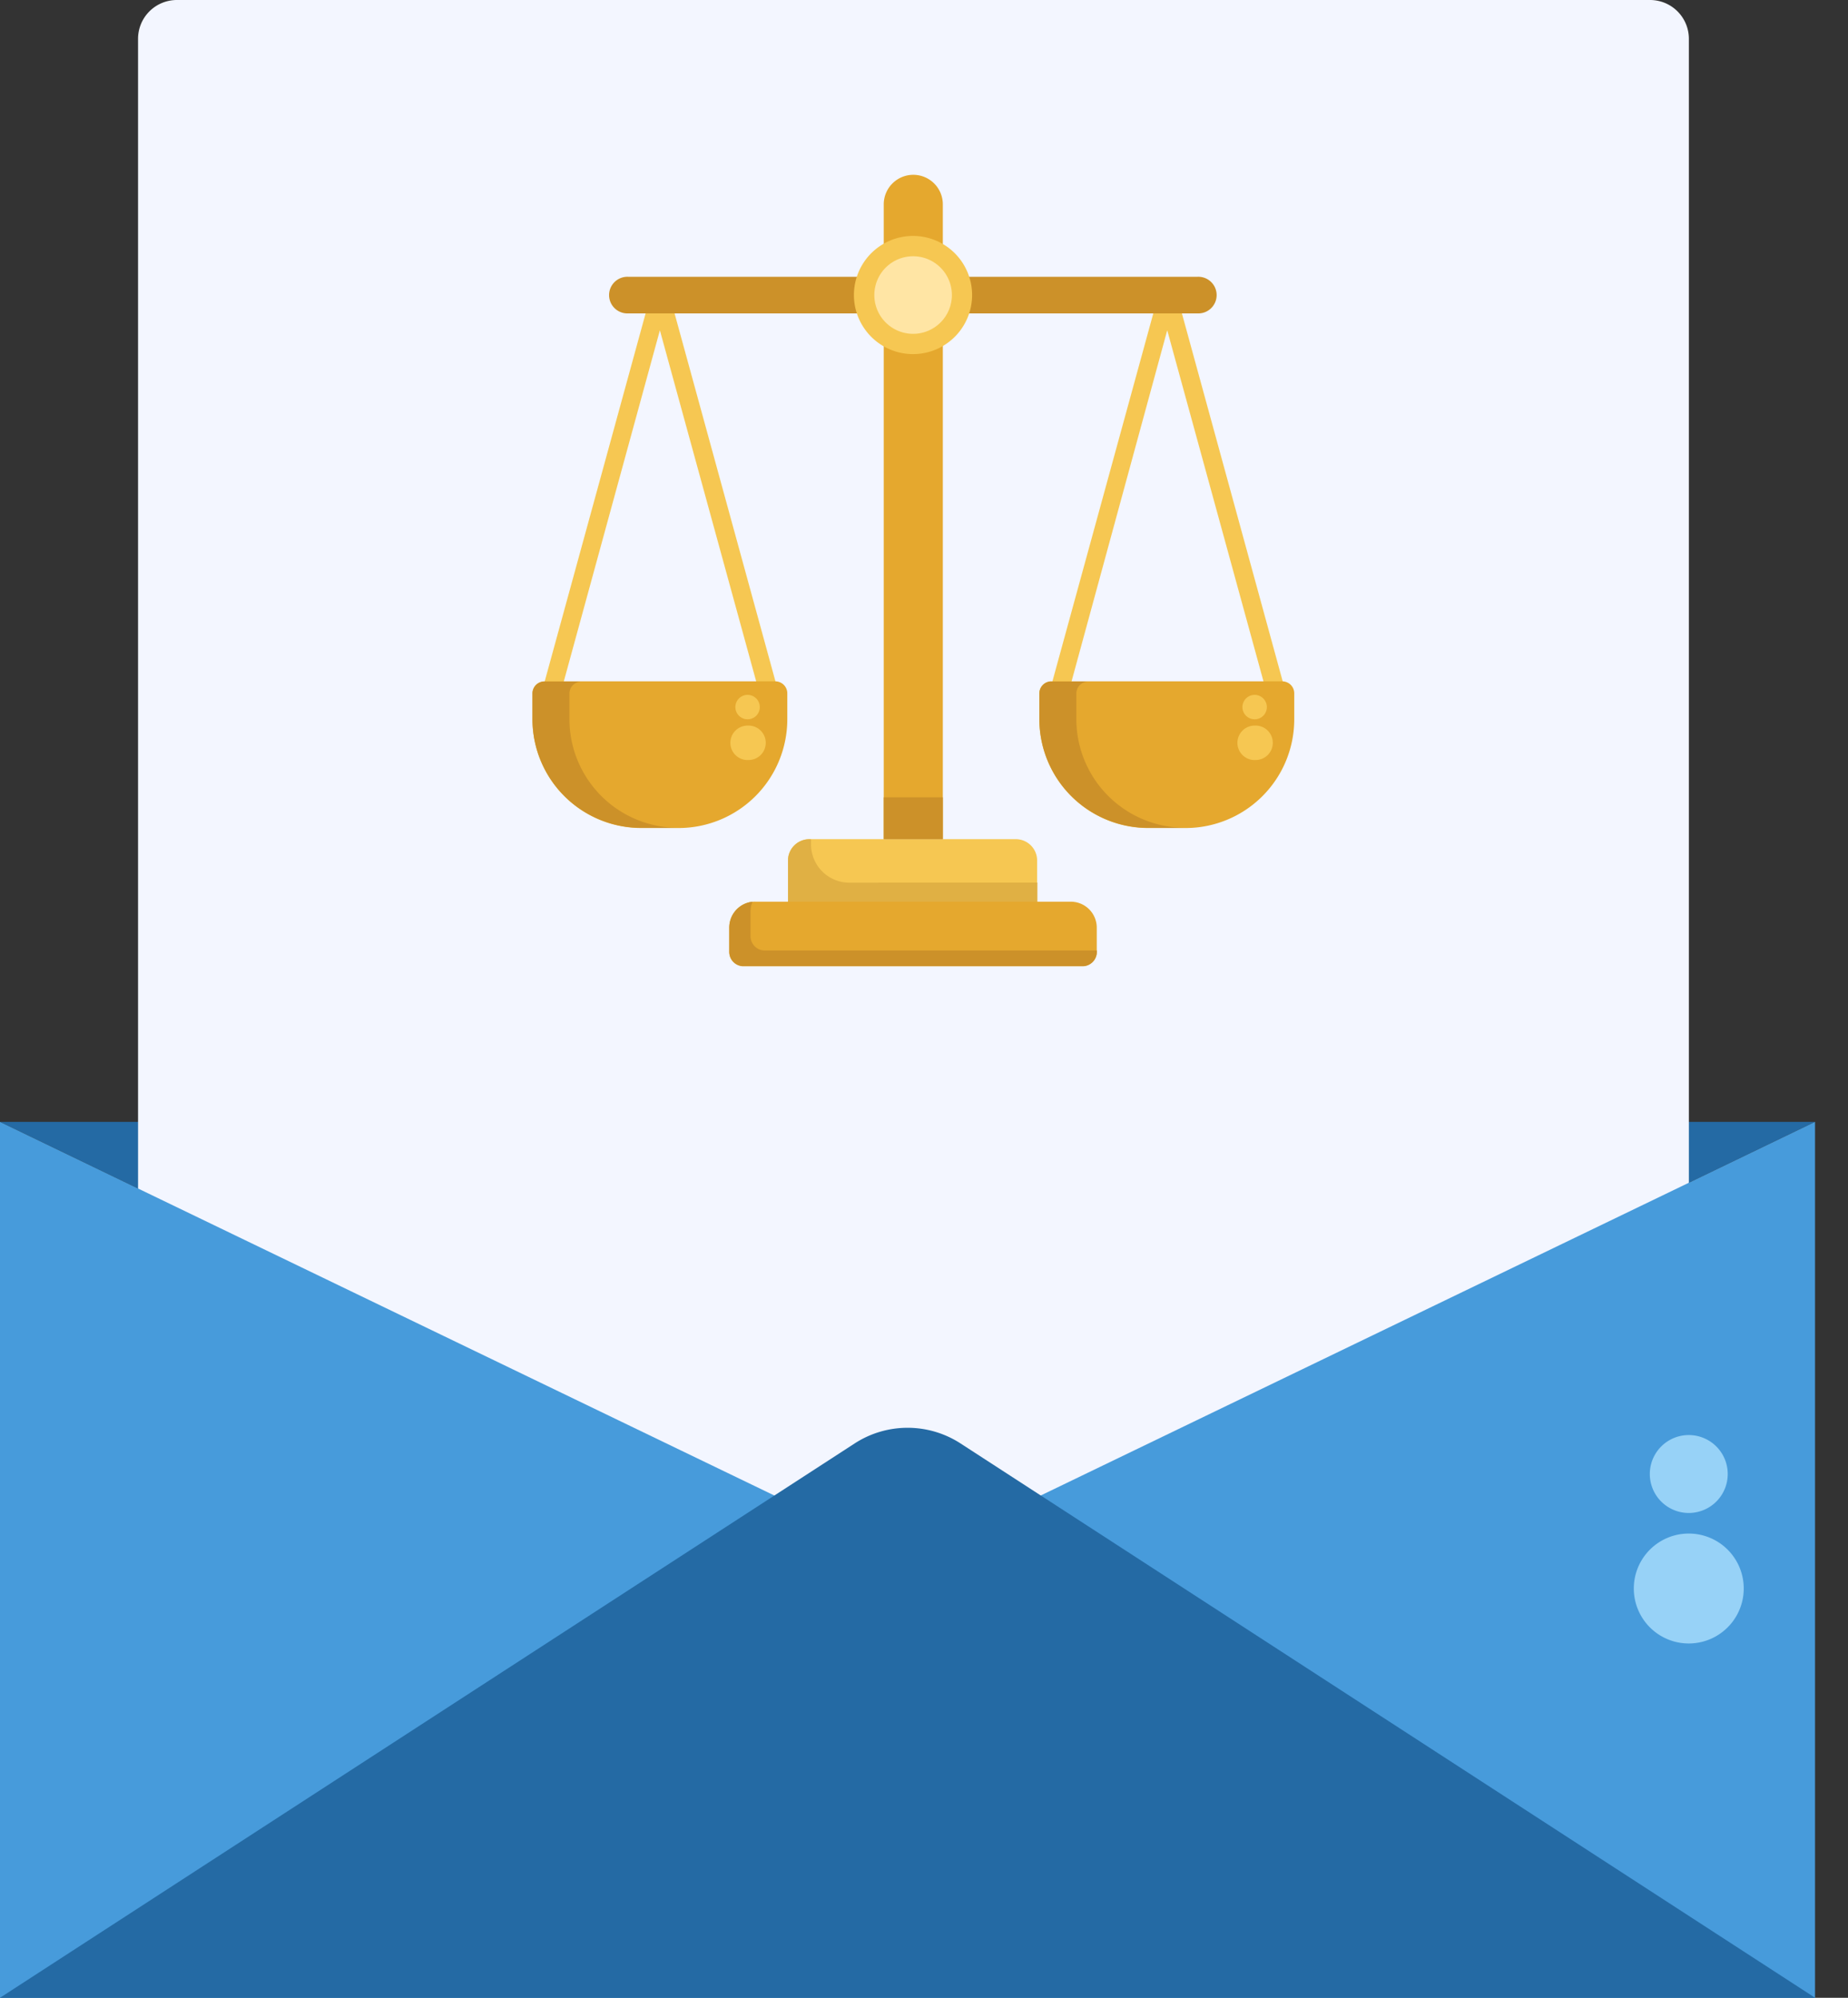 <svg xmlns="http://www.w3.org/2000/svg" width="37" height="40" fill="none" viewBox="0 0 37 40"><rect x="0" y="0" width="37" height="40" fill="#333333" stroke="none"/><path fill="#246AA4" d="M36.34 22.462H0l18.17 8.769 18.17-8.77Z"/><path fill="#F3F6FF" d="M33.037 0H3.541a.777.777 0 0 0-.777.777v35.245c0 .429.348.776.777.776h29.496a.777.777 0 0 0 .777-.776V.777A.777.777 0 0 0 33.037 0Z"/><path fill="#F6C752" d="m25.692 13.679-2.142-7.82-.008-.02s0-.009-.007-.014a.124.124 0 0 0-.01-.015l-.01-.015-.012-.013-.013-.012-.014-.01-.016-.01-.015-.006-.019-.008h-.098l-.02.008-.014.006-.015.01a.078.078 0 0 0-.015.01l-.013.012-.012.013a.08.08 0 0 0-.01.015l-.01.015a.194.194 0 0 0-.006.015.146.146 0 0 0-.008.019l-2.144 7.82a.184.184 0 1 0 .357.097l1.952-7.163 1.965 7.168a.186.186 0 1 0 .357-.102Z"/><path fill="#E5A82E" d="M21.05 13.642h4.623a.24.24 0 0 1 .24.24v.519a2.177 2.177 0 0 1-2.178 2.178h-.747A2.178 2.178 0 0 1 20.81 14.4v-.514a.24.24 0 0 1 .24-.245Z"/><path fill="#CC9129" d="M23.726 16.575h-.739A2.178 2.178 0 0 1 20.81 14.4v-.514a.24.24 0 0 1 .24-.24h.74a.24.24 0 0 0-.24.24v.514a2.178 2.178 0 0 0 2.177 2.174Z"/><path fill="#F6C752" d="M25.12 15.217a.345.345 0 1 0 0-.689.345.345 0 0 0 0 .69ZM25.12 14.402a.244.244 0 1 0 0-.489.244.244 0 0 0 0 .489ZM15.536 13.679l-2.144-7.82a.134.134 0 0 0-.008-.02l-.006-.014-.01-.015-.01-.015-.013-.013a.047.047 0 0 0-.013-.012l-.014-.01-.015-.01-.016-.006-.018-.008H13.162l-.018.008-.016.006-.015.01-.015.01-.012.012-.012.013a.182.182 0 0 0-.01.015l-.01.015-.007.015a.134.134 0 0 0-.007.019l-2.144 7.82a.185.185 0 0 0 .178.233.185.185 0 0 0 .178-.136l1.96-7.163 1.966 7.168a.185.185 0 0 0 .333.037.185.185 0 0 0 .025-.134v-.005Z"/><path fill="#CC9129" d="M23.973 5.542H12.581a.367.367 0 1 0 0 .733h11.392a.367.367 0 1 0 0-.733Z"/><path fill="#F6C752" d="M16.205 16.802h4.133a.427.427 0 0 1 .427.427v.866h-4.988v-.866a.427.427 0 0 1 .428-.427Z"/><path fill="#E0B044" d="M20.77 17.67v.427h-4.993v-.866a.427.427 0 0 1 .426-.427h.035v.102a.767.767 0 0 0 .768.767l3.764-.002Z"/><path fill="#E5A82E" d="M15.118 18.054h6.321a.52.52 0 0 1 .52.52v.488a.287.287 0 0 1-.286.286h-6.786a.286.286 0 0 1-.286-.286v-.489a.52.52 0 0 1 .517-.52Z"/><path fill="#CC9129" d="M21.961 19.03v.028a.286.286 0 0 1-.286.286h-6.787a.287.287 0 0 1-.287-.286v-.487a.52.52 0 0 1 .467-.517.508.508 0 0 0-.041.202v.489a.286.286 0 0 0 .286.286h6.648Z"/><path fill="#E5A82E" d="M18.285 3.5a.592.592 0 0 1 .592.592v12.71h-1.183V4.091a.592.592 0 0 1 .59-.591Z"/><path fill="#CC9129" d="M18.877 15.964h-1.183v.839h1.183v-.839Z"/><path fill="#F6C752" d="M18.28 7.09a1.183 1.183 0 1 0 0-2.366 1.183 1.183 0 0 0 0 2.366Z"/><path fill="#FFE5A4" d="M18.282 6.684a.776.776 0 1 0 0-1.553.776.776 0 0 0 0 1.553Z"/><path fill="#E5A82E" d="M10.901 13.642h4.622a.24.24 0 0 1 .24.24v.519a2.178 2.178 0 0 1-2.178 2.178h-.747a2.178 2.178 0 0 1-2.177-2.178v-.514a.24.24 0 0 1 .24-.245Z"/><path fill="#CC9129" d="M13.579 16.575h-.74a2.178 2.178 0 0 1-2.178-2.174v-.514a.24.24 0 0 1 .24-.24h.74a.24.24 0 0 0-.24.24v.514a2.178 2.178 0 0 0 2.178 2.174Z"/><path fill="#F6C752" d="M14.968 15.217a.345.345 0 1 0 0-.689.345.345 0 0 0 0 .69ZM14.968 14.402a.244.244 0 1 0 0-.489.244.244 0 0 0 0 .489Z"/><path fill="#479BDB" d="M18.17 31.23 0 22.463v17.537h36.34V22.462L18.17 31.23Z"/><path fill="#246AA4" d="M36.341 40 19.23 28.9a1.948 1.948 0 0 0-2.117 0L0 40h36.341Z"/><path fill="#97D2F7" d="M33.812 32.906a1.1 1.1 0 1 0 0-2.201 1.1 1.1 0 0 0 0 2.201ZM33.812 30.293a.78.78 0 1 0 0-1.56.78.78 0 0 0 0 1.56Z"/></svg>